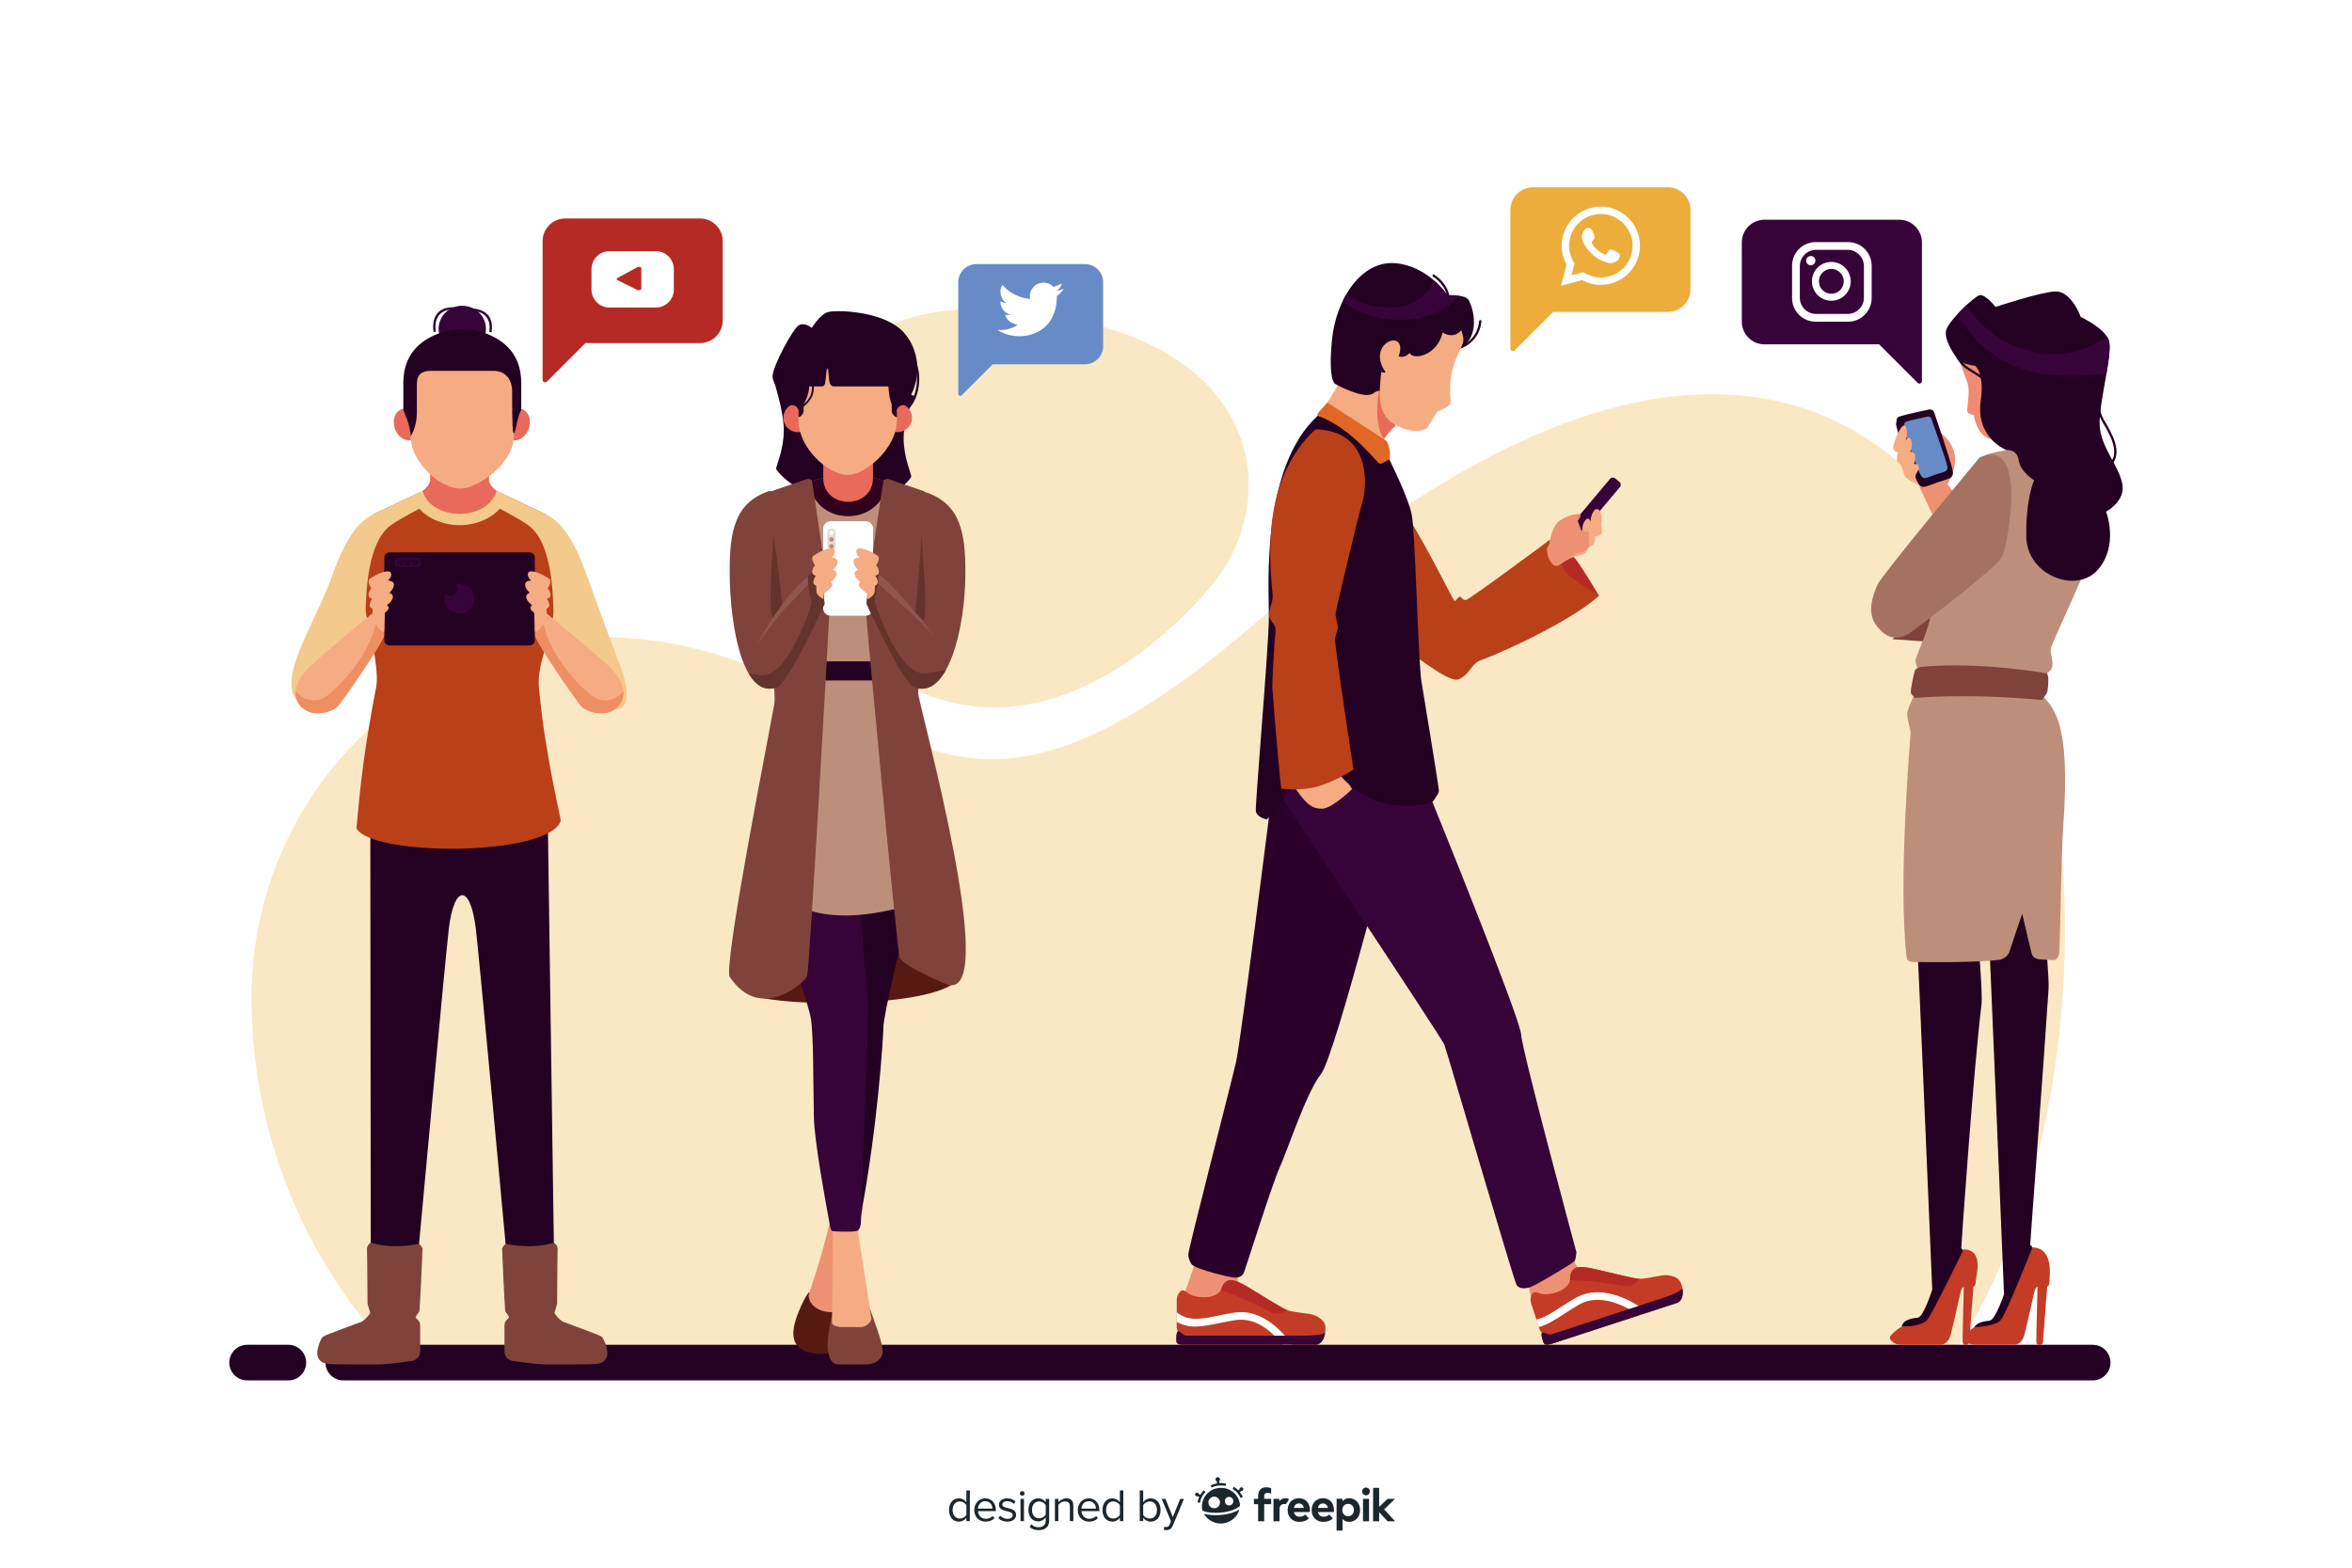 <?xml version="1.0" encoding="utf-8"?>
<!-- Generator: Adobe Illustrator 27.5.0, SVG Export Plug-In . SVG Version: 6.00 Build 0)  -->
<svg version="1.1" xmlns="http://www.w3.org/2000/svg" xmlns:xlink="http://www.w3.org/1999/xlink" x="0px" y="0px"
	 viewBox="0 0 750 500" style="enable-background:new 0 0 750 500;" xml:space="preserve">
<g id="BACKGROUND">
	<rect style="fill-rule:evenodd;clip-rule:evenodd;fill:#FFFFFF;" width="750" height="500"/>
</g>
<g id="OBJECTS">
	<g>
		<g>
			<g>
				<path style="fill-rule:evenodd;clip-rule:evenodd;fill:#FAE8C5;" d="M387.474,185.267c0,0-40.877,54.196-90.209,36.974
					c-49.333-17.222-42.034-80.857-37.364-94.286c4.671-13.428,22.769-39.116,84.069-25.688
					C405.27,115.695,406.198,161.901,387.474,185.267z"/>
				<path style="fill-rule:evenodd;clip-rule:evenodd;fill:#FAE8C5;" d="M124.691,430.754c0,0-44.479-41.558-44.479-112.567
					c0-71.01,63.275-127.466,136.202-112.503c72.926,14.962,85.612,78.798,186.174-8.913
					C647.414-16.771,705.831,307.351,623.319,430.754l-3.901,6.822l-479.705,0.585L124.691,430.754z"/>
			</g>
			<g>
				<path style="fill-rule:evenodd;clip-rule:evenodd;fill:#240022;" d="M109.462,428.909h557.856c3.122,0,5.677,2.555,5.677,5.678
					l0,0c0,3.121-2.555,5.678-5.677,5.678H109.462c-3.12,0-5.676-2.557-5.676-5.678l0,0
					C103.787,431.464,106.342,428.909,109.462,428.909z"/>
				<path style="fill-rule:evenodd;clip-rule:evenodd;fill:#240022;" d="M91.954,428.909H78.793c-3.123,0-5.677,2.555-5.677,5.678
					l0,0c0,3.121,2.554,5.678,5.677,5.678h13.161c3.123,0,5.677-2.557,5.677-5.678l0,0C97.63,431.464,95.076,428.909,91.954,428.909
					z"/>
			</g>
		</g>
		<g>
			<g>
				<path style="fill-rule:evenodd;clip-rule:evenodd;fill:#B52A25;" d="M223.25,69.681h-43.022c-3.962,0-7.205,3.243-7.205,7.205
					v23.129v2.197v18.915c0,0.333,0.19,0.616,0.497,0.744c0.307,0.126,0.641,0.061,0.877-0.175l12.277-12.278h36.576
					c3.962,0,7.206-3.241,7.206-7.206V76.886C230.456,72.922,227.213,69.681,223.25,69.681z"/>
				<path style="fill-rule:evenodd;clip-rule:evenodd;fill:#FFFFFF;" d="M188.605,85.854v6.486c0,3.17,2.572,5.743,5.744,5.743
					h14.782c3.171,0,5.743-2.572,5.743-5.743v-6.486c0-3.172-2.572-5.745-5.743-5.745h-14.782
					C191.177,80.109,188.605,82.682,188.605,85.854L188.605,85.854z M197.02,88.589l6.317-3.43c0.258-0.146,1.167,0.04,1.167,0.337
					v6.688c0,0.294-0.902,0.481-1.161,0.341l-6.61-3.257l0,0C196.467,89.122,196.756,88.74,197.02,88.589z"/>
			</g>
			<g>
				<path style="fill-rule:evenodd;clip-rule:evenodd;fill:#E9695B;" d="M156.204,132.446l-0.27,6.165c0,0,0,12.629,0,14.546
					c0,0.929,0.888,2.266,2.456,3.428c0,15.617-23.683,16.812-23.683,0c1.568-1.163,2.456-2.499,2.456-3.428
					c0-1.916,0-14.546,0-14.546l-0.27-6.165c0,0,4.544,0.793,9.232,1.911l0.424-0.1l0.423,0.1
					C151.66,133.239,156.204,132.446,156.204,132.446z"/>
				<path style="fill-rule:evenodd;clip-rule:evenodd;fill:#240022;" d="M173.431,402.309l3.19-4.98l-2.16-150.753
					c-22.071,0-34.326-1.514-56.398-1.514l0.159,152.267l3.191,4.98l12.13-4.691c0,0,8.456-92.172,9.573-101.416
					c1.72-14.245,6.891-14.245,8.612,0c1.116,9.244,9.573,101.416,9.573,101.416L173.431,402.309z"/>
				<path style="fill-rule:evenodd;clip-rule:evenodd;fill:#F4C98C;" d="M121.383,195.628c0,0-4.885,9.813-10.692,20.244
					c-6.798,12.215-23.718,13.641-15.588-7.379c3.398-8.787,7.797-16.413,10.759-24.72c2.746-7.702,6.752-16.854,13.243-19.779
					C119.104,163.994,129.301,166.673,121.383,195.628z"/>
				<path style="fill-rule:evenodd;clip-rule:evenodd;fill:#F4C98C;" d="M171.708,195.628c0,0,4.885,9.813,10.692,20.244
					c6.8,12.215,23.406,17.232,15.277-3.788c-3.399-8.789-7.486-20.004-10.447-28.311c-2.747-7.702-6.753-16.854-13.243-19.779
					C173.988,163.994,163.792,166.673,171.708,195.628z"/>
				<path style="fill-rule:evenodd;clip-rule:evenodd;fill:#B94019;" d="M178.794,261.891c0.221-0.825-4.778-19.54-6.947-42.566
					c-0.746-7.911,4.279-16.312,4.862-25.927c0-16.399-2.726-29.395-2.726-29.395l0.003-0.008l-15.598-7.409l-0.006,0.006
					c-1.134,4.154-6.002,7.275-11.835,7.275c-5.834,0-10.701-3.121-11.835-7.275l-0.007-0.006l-15.597,7.409l0.004,0.008
					c0,0-2.727,12.996-2.727,29.395c0.168,2.768,1.759,8.047,1.76,8.071c0.474,3.465,2.69,13.032,1.821,17.539
					c-4.016,20.823-5.111,31.902-6.303,45.173C118.589,273.179,174.53,273.278,178.794,261.891z"/>
				<path style="fill-rule:evenodd;clip-rule:evenodd;fill:#F5AC83;" d="M171.715,193.482c0,0-1.403,7.628-1.592,7.954
					c0.312,3.044,13.412,21.642,14.977,23.523c1.834,2.203,6.185,3.052,8.92,2.235c5.132-1.532,7.72-7.952-0.557-15.377
					C187.879,206.809,171.715,193.482,171.715,193.482z"/>
				<path style="fill-rule:evenodd;clip-rule:evenodd;fill:#EE8F63;" d="M170.106,199.812c-0.354,1.837,0.105,1.469,0.016,1.624
					c0.312,3.044,13.412,21.642,14.977,23.523c1.834,2.203,6.185,3.052,8.92,2.235c2.947-0.88,5.054-3.371,4.748-6.741
					c-2.353,2.855-6.313,4.15-9.917,1.496c-6.42-4.731-16.22-17.285-15.654-26.08C173.299,194.265,170.426,200.499,170.106,199.812z
					"/>
				<path style="fill-rule:evenodd;clip-rule:evenodd;fill:#E9695B;" d="M166.016,130.41c0.099,0.017,0.196,0.037,0.292,0.063h0.003
					l0,0c1.766,0.472,2.901,2.438,2.631,4.829c-0.313,2.778-2.406,5.072-4.674,5.125c-2.268,0.053-3.853-2.156-3.54-4.934
					c0.183-1.613,0.965-3.064,2.034-4.007c-0.294,1.485-0.337,3.322,1.182,3.507l0.327-2.9
					C164.403,130.918,165.363,130.377,166.016,130.41z"/>
				<path style="fill-rule:evenodd;clip-rule:evenodd;fill:#80433B;" d="M118.222,396.333c0,0-1.277,0.78-1.197,2.078
					c0.08,1.301,0.16,17.07,0.16,17.33s0.837,2.729,0.837,3.032c0,0.305-1.753,2.386-2.791,2.816
					c-1.038,0.435-11.328,4.074-12.206,4.723c-0.878,0.65-1.876,3.856-1.876,5.2c0,1.343,0.719,2.599,1.916,3.119
					c1.196,0.52,2.992,0.52,8.098,0.52c5.106,0,7.738,0,10.091,0c2.354,0,9.653-0.995,10.411-1.17
					c0.758-0.173,2.313-1.041,2.313-2.902c0-1.863,0-6.716,0-8.319c0-1.603-1.115-2.036-1.394-2.469
					c-0.278-0.433,0.998-1.518,1.157-2.211c0.16-0.693,0.998-18.976,0.998-19.713c0-0.736-1.196-1.689-1.196-1.689
					S125.723,398.672,118.222,396.333z"/>
				<path style="fill-rule:evenodd;clip-rule:evenodd;fill:#80433B;" d="M176.621,396.333c0,0,1.277,0.78,1.197,2.078
					c-0.081,1.301-0.159,17.07-0.159,17.33s-0.838,2.729-0.838,3.032c0,0.305,1.754,2.386,2.791,2.816
					c1.038,0.435,11.329,4.074,12.207,4.723c0.877,0.65,1.874,3.856,1.874,5.2c0,1.343-0.717,2.599-1.914,3.119
					c-1.197,0.52-2.992,0.52-8.097,0.52c-5.105,0-7.739,0-10.092,0c-2.353,0-9.652-0.995-10.411-1.17
					c-0.758-0.173-2.313-1.041-2.313-2.902c0-1.863,0-6.716,0-8.319c0-1.603,1.115-2.036,1.393-2.469
					c0.28-0.433-0.997-1.518-1.156-2.211c-0.16-0.693-0.998-18.976-0.998-19.713c0-0.736,1.197-1.689,1.197-1.689
					S169.12,398.672,176.621,396.333z"/>
				<path style="fill-rule:evenodd;clip-rule:evenodd;fill:#F4C98C;" d="M161.789,158.201l-3.4-1.615l-0.006,0.006
					c-1.134,4.154-6.002,7.275-11.835,7.275c-5.834,0-10.701-3.121-11.835-7.275l-0.007-0.006l-3.398,1.615
					c2.093,6.113,8.945,9.303,15.241,9.303C152.843,167.504,159.696,164.314,161.789,158.201z"/>
				<path style="fill-rule:evenodd;clip-rule:evenodd;fill:#F4C98C;" d="M176.493,196.967l0.216-3.57
					c0-8.041,2.247-15.265,1.579-20.541c-0.694-5.48-4.305-8.854-4.305-8.854l0.004-0.008l-15.599-7.409l-0.006,0.006
					c-0.343,1.252-1.024,2.41-1.968,3.418l1.881,1.672c0,0,6.95,3.564,9.99,5.714C171.327,169.548,176.493,175.291,176.493,196.967z
					"/>
				<path style="fill-rule:evenodd;clip-rule:evenodd;fill:#F4C98C;" d="M116.598,196.967l-0.216-3.57
					c0-8.041-2.247-15.265-1.579-20.541c0.695-5.48,4.306-8.854,4.306-8.854l-0.004-0.008l15.598-7.409l0.007,0.006
					c0.342,1.252,1.023,2.41,1.967,3.418l-1.881,1.672c0,0-6.949,3.564-9.99,5.714C121.765,169.548,116.598,175.291,116.598,196.967
					z"/>
				<path style="fill-rule:evenodd;clip-rule:evenodd;fill:#F5AC83;" d="M121.36,193.482c0,0,1.404,7.628,1.593,7.954
					c-0.312,3.044-13.412,21.642-14.979,23.523c-1.834,2.203-6.185,3.052-8.919,2.235c-5.132-1.532-7.72-7.952,0.557-15.377
					C105.197,206.809,121.36,193.482,121.36,193.482z"/>
				<path style="fill-rule:evenodd;clip-rule:evenodd;fill:#EE8F63;" d="M122.97,199.812c0.354,1.837-0.105,1.469-0.016,1.624
					c-0.312,3.044-13.412,21.642-14.979,23.523c-1.834,2.203-6.185,3.052-8.919,2.235c-2.947-0.88-5.054-3.371-4.748-6.741
					c2.352,2.855,6.313,4.15,9.918,1.496c6.419-4.731,16.22-17.285,15.653-26.08C119.776,194.265,122.65,200.499,122.97,199.812z"/>
				<path style="fill-rule:evenodd;clip-rule:evenodd;fill:#240022;" d="M124.204,205.862h44.684c0.91,0,1.654-0.744,1.654-1.654
					v-26.378c0-0.911-0.744-1.654-1.654-1.654h-44.684c-0.91,0-1.655,0.744-1.655,1.654v26.378
					C122.549,205.118,123.294,205.862,124.204,205.862z"/>
				<g>
					<path style="fill-rule:evenodd;clip-rule:evenodd;fill:#360438;" d="M127.446,177.752h5.311c0.863,0,1.569,0.705,1.569,1.568
						l0,0c0,0.864-0.706,1.569-1.569,1.569h-5.311c-0.863,0-1.569-0.705-1.569-1.569l0,0
						C125.877,178.457,126.583,177.752,127.446,177.752z"/>
					<path style="fill-rule:evenodd;clip-rule:evenodd;fill:#240022;" d="M127.558,180.292c0.551,0,0.999-0.437,0.999-0.972
						c0-0.534-0.448-0.971-0.999-0.971c-0.548,0-0.998,0.437-0.998,0.971C126.561,179.855,127.01,180.292,127.558,180.292z"/>
					<path style="fill-rule:evenodd;clip-rule:evenodd;fill:#240022;" d="M127.402,179.56c0.232,0,0.422-0.185,0.422-0.412
						c0-0.228-0.19-0.413-0.422-0.413c-0.234,0-0.424,0.185-0.424,0.413C126.978,179.376,127.168,179.56,127.402,179.56z"/>
					<path style="fill-rule:evenodd;clip-rule:evenodd;fill:#240022;" d="M127.934,179.942c0.126,0,0.229-0.1,0.229-0.224
						c0-0.122-0.104-0.222-0.229-0.222c-0.126,0-0.229,0.1-0.229,0.222C127.706,179.843,127.808,179.942,127.934,179.942z"/>
					<path style="fill-rule:evenodd;clip-rule:evenodd;fill:#240022;" d="M130.019,180.292c0.55,0,0.998-0.437,0.998-0.972
						c0-0.534-0.448-0.971-0.998-0.971c-0.549,0-0.998,0.437-0.998,0.971C129.021,179.855,129.47,180.292,130.019,180.292z"/>
					<path style="fill-rule:evenodd;clip-rule:evenodd;fill:#240022;" d="M132.48,180.292c0.55,0,0.998-0.437,0.998-0.972
						c0-0.534-0.448-0.971-0.998-0.971s-0.998,0.437-0.998,0.971C131.482,179.855,131.93,180.292,132.48,180.292z"/>
				</g>
				<path style="fill-rule:evenodd;clip-rule:evenodd;fill:#360438;" d="M146.546,186.343c2.655,0,4.807,2.093,4.807,4.676
					c0,2.581-2.152,4.674-4.807,4.674c-2.655,0-4.807-2.093-4.807-4.674c0-0.63,0.129-1.231,0.361-1.778
					c0.394,0.46,0.988,0.754,1.654,0.754c1.188,0,2.151-0.937,2.151-2.093c0-0.542-0.212-1.038-0.562-1.41
					C145.727,186.394,146.13,186.343,146.546,186.343z"/>
				<path style="fill-rule:evenodd;clip-rule:evenodd;fill:#360438;" d="M138.275,105.907c-0.005-0.024-1.908-8.709,7.586-7.868
					l-0.067,0.719c-8.493-0.754-6.796,6.984-6.792,7.007L138.275,105.907z"/>
				<path style="fill-rule:evenodd;clip-rule:evenodd;fill:#360438;" d="M149.013,98.439c0.024-0.002,9.021-1.156,7.734,7.541
					l-0.735-0.104c1.147-7.753-6.889-6.72-6.912-6.718L149.013,98.439z"/>
				<ellipse style="fill-rule:evenodd;clip-rule:evenodd;fill:#360438;" cx="147.41" cy="104.864" rx="7.549" ry="7.342"/>
				<path style="fill-rule:evenodd;clip-rule:evenodd;fill:#E9695B;" d="M128.523,130.41c-0.099,0.017-0.196,0.037-0.292,0.063
					h-0.003l0,0c-1.766,0.472-2.901,2.438-2.632,4.829c0.313,2.778,2.406,5.072,4.674,5.125c2.268,0.053,3.853-2.156,3.54-4.934
					c-0.183-1.613-0.965-3.064-2.034-4.007c0.294,1.485,0.337,3.322-1.181,3.507l-0.328-2.9
					C130.136,130.918,129.176,130.377,128.523,130.41z"/>
				<path style="fill-rule:evenodd;clip-rule:evenodd;fill:#F5AC83;" d="M147.41,105.675L147.41,105.675
					c-9.095,0-16.536,7.748-16.536,17.22v15.664c0,9.472,10.21,17.846,16.683,17.222c4.993-0.482,16.388-7.751,16.388-17.222
					v-15.664C163.944,113.423,156.503,105.675,147.41,105.675z"/>
				<path style="fill-rule:evenodd;clip-rule:evenodd;fill:#240022;" d="M130.95,139.178c0,0,1.978-2.999,1.978-7.405
					c0-4.406,0-5.895,0-8.193c0-2.298-0.232-5.306,4.56-5.306c4.792,0,9.923,0,9.923,0s5.131,0,9.923,0
					c4.793,0,5.966,4.022,5.966,6.32c0,11.171,0.131,14.827,0.795,13.264c0.448-1.053,1.182-5.883,2.12-7.058c0,0,0-4.674,0-8.76
					c0-4.086-1.182-9.577-6.697-13.343c-3.567-2.438-7.837-3.656-12.107-3.656c-4.27,0-8.539,1.217-12.107,3.656
					c-5.515,3.766-6.696,9.256-6.696,13.343c0,4.086,0,8.76,0,8.76S130.95,135.683,130.95,139.178z"/>
				<path style="fill-rule:evenodd;clip-rule:evenodd;fill:#F5AC83;" d="M122.746,192.846c0,4.334-0.231,7.401-0.229,8.204
					c0.003,2.046-4.122-3.424-4.023-4.03c0.585-3.588,0.742-4.292,0.742-4.292L122.746,192.846z"/>
				<path style="fill-rule:evenodd;clip-rule:evenodd;fill:#F5AC83;" d="M118.334,184.336c2.235-1.544,5.894-2.894,6.338-1.581
					c0.443,1.313-1,2.4-1,2.4s2.032-0.026,1.95,1.365c-0.082,1.392-1.475,2.559-1.475,2.559s1.484,0.425,1.092,1.687
					c-0.393,1.262-1.867,2.237-1.867,2.237s1.241,0.764,0.019,1.884c-1.222,1.12-1.96,1.626-1.96,1.626l0.029,1.697
					c0,0-2.548-0.72-2.598-2.382c-0.051-1.66-0.051-1.66-0.051-1.66s-1.077-0.382-0.902-1.433c0.175-1.053,0.797-1.798,0.797-1.798
					s-1.294-0.171-1.166-1.392c0.128-1.223,0.894-1.886,0.894-1.886S116.485,185.045,118.334,184.336z"/>
				<path style="fill-rule:evenodd;clip-rule:evenodd;fill:#F5AC83;" d="M170.33,192.846c0,4.334,0.231,7.401,0.23,8.204
					c-0.004,2.046,4.122-3.424,4.023-4.03c-0.585-3.588-0.742-4.292-0.742-4.292L170.33,192.846z"/>
				<path style="fill-rule:evenodd;clip-rule:evenodd;fill:#F5AC83;" d="M174.741,184.336c-2.234-1.544-5.893-2.894-6.337-1.581
					c-0.444,1.313,1,2.4,1,2.4s-2.032-0.026-1.95,1.365c0.082,1.392,1.475,2.559,1.475,2.559s-1.484,0.425-1.092,1.687
					c0.392,1.262,1.866,2.237,1.866,2.237s-1.24,0.764-0.019,1.884c1.222,1.12,1.961,1.626,1.961,1.626l-0.03,1.697
					c0,0,2.548-0.72,2.599-2.382c0.05-1.66,0.05-1.66,0.05-1.66s1.077-0.382,0.903-1.433c-0.175-1.053-0.797-1.798-0.797-1.798
					s1.294-0.171,1.166-1.392c-0.128-1.223-0.895-1.886-0.895-1.886S176.591,185.045,174.741,184.336z"/>
			</g>
		</g>
		<g>
			<g>
				<path style="fill-rule:evenodd;clip-rule:evenodd;fill:#678BC7;" d="M345.975,84.229H311.37c-3.188,0-5.795,2.607-5.795,5.795
					v18.604v1.768v15.214c0,0.267,0.152,0.494,0.399,0.598c0.247,0.102,0.516,0.049,0.705-0.14l9.875-9.876h29.421
					c3.186,0,5.795-2.609,5.795-5.796V90.024C351.77,86.835,349.162,84.229,345.975,84.229z"/>
				<path style="fill-rule:evenodd;clip-rule:evenodd;fill:#FFFFFF;" d="M338.978,92.186c-0.66,0.299-1.408,0.479-2.121,0.6
					c0.338-0.057,0.825-0.671,1.024-0.916c0.304-0.378,0.55-0.809,0.693-1.272c0.017-0.037,0.028-0.083-0.007-0.11
					c-0.045-0.018-0.077-0.008-0.113,0.008c-0.794,0.427-1.618,0.736-2.492,0.955c-0.073,0.019-0.127,0-0.173-0.046
					c-0.072-0.081-0.14-0.159-0.217-0.222c-0.368-0.313-0.763-0.559-1.207-0.74c-0.584-0.238-1.224-0.339-1.853-0.299
					c-0.611,0.041-1.213,0.211-1.757,0.496c-0.544,0.285-1.03,0.681-1.416,1.158c-0.4,0.494-0.695,1.077-0.847,1.695
					c-0.145,0.595-0.134,1.187-0.044,1.791c0.013,0.099,0.005,0.111-0.086,0.099c-3.422-0.51-6.26-1.735-8.564-4.359
					c-0.1-0.114-0.153-0.114-0.235,0.008c-1.008,1.51-0.519,3.938,0.741,5.131c0.168,0.158,0.34,0.317,0.526,0.463
					c-0.068,0.015-0.906-0.077-1.653-0.463c-0.1-0.063-0.15-0.027-0.159,0.085c-0.009,0.165,0.004,0.315,0.026,0.492
					c0.194,1.53,1.255,2.947,2.707,3.5c0.173,0.073,0.363,0.136,0.548,0.168c-0.331,0.073-0.671,0.124-1.621,0.049
					c-0.118-0.022-0.164,0.037-0.118,0.15c0.713,1.945,2.252,2.522,3.405,2.851c0.154,0.028,0.309,0.028,0.464,0.065
					c-0.01,0.012-0.019,0.012-0.027,0.026c-0.383,0.583-1.709,1.016-2.326,1.234c-1.123,0.392-2.345,0.569-3.532,0.451
					c-0.19-0.029-0.23-0.027-0.282,0c-0.052,0.032-0.006,0.077,0.055,0.126c0.24,0.16,0.485,0.301,0.735,0.437
					c0.753,0.398,1.539,0.717,2.36,0.945c4.243,1.17,9.022,0.31,12.208-2.855c2.501-2.485,3.378-5.913,3.378-9.346
					c0-0.134,0.159-0.207,0.254-0.278c0.65-0.49,1.213-1.075,1.699-1.729c0.11-0.146,0.148-0.276,0.148-0.33c0-0.01,0-0.018,0-0.018
					C339.102,92.131,339.064,92.147,338.978,92.186z"/>
			</g>
			<g>
				<path style="fill-rule:evenodd;clip-rule:evenodd;fill:#240022;" d="M290.369,113.312c-0.111-0.168-0.064-0.398,0.104-0.51
					c0.169-0.11,0.397-0.063,0.509,0.105c0.01,0.017,3.707,5.56,1.389,12.951c-0.26,0.827-0.583,1.587-0.956,2.278
					c-1.365,2.522-3.417,4.18-5.56,5.072c-2.154,0.894-4.41,1.016-6.17,0.465c-0.371-0.118-0.718-0.262-1.037-0.433
					c-0.179-0.098-0.246-0.321-0.149-0.5c0.096-0.179,0.319-0.246,0.499-0.148c0.281,0.152,0.586,0.278,0.907,0.38
					c1.603,0.502,3.674,0.386,5.667-0.443c2.001-0.831,3.918-2.381,5.195-4.743c0.354-0.657,0.659-1.372,0.903-2.15
					C293.886,118.581,290.379,113.326,290.369,113.312z"/>
				<path style="fill-rule:evenodd;clip-rule:evenodd;fill:#571A12;" d="M244.686,302.007c0,2.341-9.628,13.489-4.322,15.519
					c9.548,3.65,56.251,3.894,64.848-4.751c3.82-3.841-6.684-17.791-13.55-17.791C284.796,294.983,244.686,302.007,244.686,302.007z
					"/>
				<path style="fill-rule:evenodd;clip-rule:evenodd;fill:#240022;" d="M255.042,120.705l-8.547-0.053
					c0,0,3.442,10.246,3.442,16.551c0,6.306-2.518,11.532-2.439,12.313c0.073,0.73,7.242,9.285,20.133,10.413v2.609
					c14.662,0,22.874-9.752,22.952-10.533s-2.439-6.009-2.439-12.314c0-6.306,3.442-13.43,3.442-13.43l-8.547-3.068l-12.589-1.443
					v-2.811L255.042,120.705z"/>
				<path style="fill-rule:evenodd;clip-rule:evenodd;fill:#571A12;" d="M259.591,412.598l-1.466-0.438
					c-0.634-0.19-3.493,5.613-4.545,9.321c-1.632,5.743-0.362,10.393,9.137,10.393c1.23,0,6.577-3.433,6.577-3.433l-0.097-16.533
					L259.591,412.598z"/>
				<path style="fill-rule:evenodd;clip-rule:evenodd;fill:#EE9073;" d="M275.151,385.097l-5.48,30.106
					c-1.113,0.751-0.593,2.489-1.94,2.918c-3.781,1.205-9.62-0.389-9.894-5.018c-0.019-0.307,5.819-16.565,7.66-28.007H275.151z"/>
				<path style="fill-rule:evenodd;clip-rule:evenodd;fill:#80433B;" d="M265.32,419.415c-0.747,2.345-1.834,9.974-1.267,11.577
					c0.167,0.472,0.377,4.159,3.415,4.159c3.038,0,5.678,0,8.717,0c3.038,0,5.189-1.698,5.26-4.013
					c0.093-2.987-2.792-9.929-3.903-13.453L265.32,419.415z"/>
				<path style="fill-rule:evenodd;clip-rule:evenodd;fill:#F5AC83;" d="M265.195,389.718c0.46,2.524,0.284,5.275,0.339,6.341
					c0.056,1.063-0.269,24.954-0.227,25.895c0.043,0.94,2.274,1.301,2.998,1.301c0.723,0,4.847,0,6.293,0
					c1.446,0,3.304-1.591,3.266-2.677c-0.038-1.085-4.138-26.635-4.235-27.402c-0.098-0.767,0.001-1.235,0.055-3.004
					c0,0-0.056,2.147-1.296,2.575c-1.241,0.431-6.073-1.697-6.499-1.813C265.465,390.815,265.195,389.718,265.195,389.718z"/>
				<path style="fill-rule:evenodd;clip-rule:evenodd;fill:#240022;" d="M285.964,223.844c0,0,9.805,9.526,9.982,18.549
					c0.185,9.402-0.38,22.327-3.458,35.907c-6.036,26.619-10.645,44.556-10.797,49.474c-0.152,4.92-1.928,31.835-7.087,59.317
					l-0.233,1.284h-9.654c0.54-3.359,0.738-6.302,0.34-8.306c-1.75-8.823-3.427-122.456-3.427-122.456l6.621-26.623L285.964,223.844
					z"/>
				<path style="fill-rule:evenodd;clip-rule:evenodd;fill:#360438;" d="M253.734,227.278c0,0-15.173,21.945-10.35,43.646
					c4.823,21.698,14.122,48.317,15.117,53.525c0.996,5.206,0.772,21.698,1.033,31.971c0.2,7.958,3.637,26.332,5.217,35.016
					c0,0,0.269,1.097,0.695,1.213c0.426,0.118,6.525,0.372,7.766-0.057c1.241-0.431,1.297-2.577,1.297-2.577
					c0.404-13.371,2.626-66.829,2.242-70.92c-0.434-4.629-4.881-56.997-4.946-64.23c-0.065-7.232,2.044-28.539,2.044-28.539
					L253.734,227.278z"/>
				<path style="fill-rule:evenodd;clip-rule:evenodd;fill:#BD8F7A;" d="M257.518,226.762c0,0-7.464,54.359-7.838,57.141
					c-0.373,2.782,10.613,13.008,38.861,5.194c28.248-7.814-0.936-63.952-0.936-63.952L257.518,226.762z"/>
				<path style="fill-rule:evenodd;clip-rule:evenodd;fill:#BD8F7A;" d="M278.382,152.349l16.374,4.536
					c0,0-3.511,20.959-0.13,31.778c0,0-8.844,18.244-8.844,20.272c0,2.028,2.927,18.864,2.862,19.608
					c-0.065,0.744-1.431,2.975-1.431,2.975s-2.786,2.012-16.687,2.262c-13.9-0.25-21.834-3.199-21.834-3.199
					s-1.366-2.231-1.431-2.975c-0.065-0.744,2.862-17.578,2.862-19.608c0-2.028-3.695-19.336-3.695-19.336
					c3.381-10.819-0.13-31.778-0.13-31.778l16.374-4.536h7.854H278.382z"/>
				<rect x="255.217" y="210.936" style="fill-rule:evenodd;clip-rule:evenodd;fill:#240022;" width="31.058" height="6.086"/>
				<path style="fill-rule:evenodd;clip-rule:evenodd;fill:#31001C;" d="M278.382,152.349l4.536,1.209
					c-0.329,3.77-2.212,7.09-5.516,9.145c-2.077,1.29-4.512,1.938-6.952,1.938c-6.641,0-11.868-4.542-12.463-11.042l4.686-1.249
					h7.854H278.382z"/>
				<path style="fill-rule:evenodd;clip-rule:evenodd;fill:#80433B;" d="M258.895,153.236c0,0,5.777,37.155,5.622,41.213
					c-0.155,4.058-6.361,114.493-7.142,116.833c-0.664,1.991-14.882,14.975-24.658,0.311c-2.186-3.277,12.309-76.389,14.164-86.868
					c0.981-5.545-3.42-23.958-3.962-40.361c-0.48-14.591,2.938-27.655,2.938-27.655l11.596-3.951
					C257.454,152.759,258.43,152.7,258.895,153.236z"/>
				<path style="fill-rule:evenodd;clip-rule:evenodd;fill:#E9695B;" d="M262.518,144.23c0,2.888,0,6.083,0,8.119
					c0,10.27,15.863,10.27,15.863,0c0-2.036,0-5.231,0-8.119c-1.402-1.463-4.683-3.457-7.932-4.359
					C267.201,140.773,263.92,142.767,262.518,144.23z"/>
				<path style="fill-rule:evenodd;clip-rule:evenodd;fill:#E9695B;" d="M253.772,128.711c-0.114,0.016-0.226,0.035-0.337,0.059
					h-0.003l0,0c-2.044,0.427-3.596,2.221-3.638,4.397c-0.047,2.53,1.965,4.621,4.494,4.668c2.53,0.049,4.621-1.965,4.669-4.493
					c0.028-1.471-0.64-2.792-1.701-3.652c0.116,1.354-0.098,3.028-1.825,3.194l0.05-2.642
					C255.502,129.174,254.505,128.683,253.772,128.711z"/>
				<path style="fill-rule:evenodd;clip-rule:evenodd;fill:#E9695B;" d="M286.84,128.711c0.114,0.016,0.226,0.035,0.336,0.059h0.003
					l0,0c2.044,0.427,3.596,2.221,3.638,4.397c0.047,2.53-1.965,4.621-4.494,4.668c-2.531,0.049-4.62-1.965-4.669-4.493
					c-0.028-1.471,0.64-2.792,1.701-3.652c-0.117,1.354,0.099,3.028,1.825,3.194l-0.05-2.642
					C285.11,129.174,286.107,128.683,286.84,128.711z"/>
				<path style="fill-rule:evenodd;clip-rule:evenodd;fill:#F5AC83;" d="M270.307,105.826L270.307,105.826
					c-8.628,0-15.688,7.06-15.688,15.686v12.629c0,8.628,9.402,17.326,15.688,17.326c5.817,0,15.686-8.697,15.686-17.326v-12.629
					C285.993,112.883,278.934,105.826,270.307,105.826z"/>
				<path style="fill-rule:evenodd;clip-rule:evenodd;fill:#240022;" d="M284.343,128.931c0,0,0,1.048,0,2.022
					c0,0.975,0.904,2.061,1.65,2.061v-2.209c0,0,0.317-1.63,2.329-1.63c6.175-7.1,5.361-18.366-1.23-24.21
					c-6.591-5.842-20.747-6.216-23.219-5.391c-2.472,0.823-5.018,5.017-5.018,5.017s-2.097-1.873-4.045-0.9
					c-1.948,0.975-8.464,13.257-8.464,16.328c0,3.071,5.945,9.157,5.945,9.157c2.012,0,2.329,1.63,2.329,1.63v2.209
					c0.746,0,1.65-1.085,1.65-2.061c0-0.974,0-2.022,0-2.022s1.754-2.778,1.754-5.7h4.19c0.404,0,0.797-0.437,0.887-0.864
					c0.089-0.427,0.359-3.257,0.45-3.932c0.089-0.674,0.314-1.012,0.449-0.831c0.134,0.179,0.225,2.516,0.449,4.021
					c0.221,1.483,1.225,1.604,1.258,1.605l0,0h17.593C283.299,123.23,283.44,126.79,284.343,128.931z"/>
				<path style="fill-rule:evenodd;clip-rule:evenodd;fill:#80433B;" d="M281.718,153.236c0,0-5.778,37.155-5.622,41.213
					c0.156,4.058,9.988,108.622,10.768,110.962c0.78,2.341,14.202,8.428,15.763,8.74c15.824,3.164-8.352-84.501-9.832-92.861
					c-0.51-2.879,7.911-33.085,7.72-39.159c-0.506-16.025-5.761-25.423-5.761-25.423l-11.597-3.951
					C283.158,152.759,282.183,152.7,281.718,153.236z"/>
				<path style="fill-rule:evenodd;clip-rule:evenodd;fill:#64332C;" d="M246.041,167.258c1.482,6.477,4.057,31.526,4.057,32.227
					c0,0.703-5.696,1.014-5.696,1.014S243.7,183.488,246.041,167.258L246.041,167.258z M294.188,167.335
					c-0.78,11.861-2.731,32.15-2.731,32.15s2.965,2.42,4.682,2.03C297.854,201.125,298.558,170.536,294.188,167.335z"/>
				<path style="fill-rule:evenodd;clip-rule:evenodd;fill:#FFFFFF;" d="M262.491,168.601v25.417c0,1.299,1.062,2.359,2.358,2.359
					h11.201c1.297,0,2.359-1.061,2.359-2.359v-25.417c0-1.298-1.062-2.359-2.359-2.359h-11.201
					C263.553,166.242,262.491,167.303,262.491,168.601z"/>
				<path style="fill-rule:evenodd;clip-rule:evenodd;fill:#E4DBD8;" d="M263.805,169.892v4.473c0,0.733,0.599,1.333,1.331,1.333
					h0.001c0.732,0,1.332-0.6,1.332-1.333v-4.473c0-0.733-0.6-1.333-1.332-1.333h-0.001
					C264.404,168.559,263.805,169.158,263.805,169.892z"/>
				<path style="fill-rule:evenodd;clip-rule:evenodd;fill:#FFFFFF;" d="M264.408,169.94c0,0.404,0.325,0.73,0.728,0.73
					c0.402,0,0.729-0.325,0.729-0.73c0-0.402-0.326-0.727-0.729-0.727C264.733,169.213,264.408,169.538,264.408,169.94z"/>
				<path style="fill-rule:evenodd;clip-rule:evenodd;fill:#BD8F7A;" d="M264.408,172.09c0,0.402,0.325,0.728,0.728,0.728
					c0.402,0,0.729-0.325,0.729-0.728c0-0.402-0.326-0.73-0.729-0.73C264.733,171.361,264.408,171.688,264.408,172.09z"/>
				<path style="fill-rule:evenodd;clip-rule:evenodd;fill:#BD8F7A;" d="M264.408,174.238c0,0.402,0.325,0.73,0.728,0.73
					c0.402,0,0.729-0.327,0.729-0.73c0-0.402-0.326-0.728-0.729-0.728C264.733,173.511,264.408,173.836,264.408,174.238z"/>
				<path style="fill-rule:evenodd;clip-rule:evenodd;fill:#240022;" d="M257.239,117.602c-0.102-0.122-0.285-0.138-0.406-0.037
					c-0.122,0.102-0.139,0.285-0.037,0.406c0.016,0.021,5.914,7.031-1.915,11.978c-0.134,0.085-0.175,0.264-0.089,0.398
					c0.085,0.136,0.264,0.175,0.399,0.09C263.579,125.139,257.257,117.624,257.239,117.602z"/>
				<path style="fill-rule:evenodd;clip-rule:evenodd;fill:#80433B;" d="M295.345,157.024c10.752,3.727,12.535,12.579,12.501,25.724
					c-0.047,18.003-5.684,40.506-16.368,36.436c-3.75-1.428-15.134-26.57-15.134-26.57l1.25-13.422
					c6.71,7.803,16.2,18.525,16.915,18.704c1.458-3.778-0.31-19.348-0.797-30.15C293.42,161.267,293.388,156.502,295.345,157.024z"
					/>
				<path style="fill-rule:evenodd;clip-rule:evenodd;fill:#64332C;" d="M301.612,213.72c-2.596,4.615-5.984,7.045-10.133,5.464
					c-3.75-1.428-15.134-26.57-15.134-26.57l1.25-13.422c0.804,0.935,1.648,1.912,2.512,2.908c0.294,5.948-1.579,8.63-0.976,10.441
					c0.625,1.872,7.647,23.253,16.075,22.16C298.208,214.314,300.24,213.982,301.612,213.72z"/>
				<path style="fill-rule:evenodd;clip-rule:evenodd;fill:#F5AC83;" d="M279.461,177c-2.235-1.544-5.894-2.894-6.337-1.581
					c-0.444,1.313,0.999,2.402,0.999,2.402s-2.032-0.028-1.95,1.364c0.083,1.393,1.475,2.558,1.475,2.558s-1.483,0.425-1.092,1.686
					c0.392,1.264,1.867,2.238,1.867,2.238s-1.241,0.764-0.019,1.883c1.221,1.12,2.272,1.859,2.272,1.859l-0.029,1.697
					c0,0,2.236-0.953,2.286-2.613c0.051-1.662,0.051-1.662,0.051-1.662s1.077-0.38,0.902-1.433
					c-0.174-1.053-0.797-1.798-0.797-1.798s1.294-0.169,1.165-1.392c-0.128-1.223-0.894-1.886-0.894-1.886
					S281.311,177.709,279.461,177z"/>
				<path style="fill-rule:evenodd;clip-rule:evenodd;fill:#80433B;" d="M245.172,156.634
					c-10.752,3.727-12.535,12.579-12.501,25.724c0.046,18.002,4.435,40.896,15.119,36.826c3.75-1.428,15.134-26.57,15.134-26.57
					l-1.249-13.422c-6.71,7.803-14.64,17.744-15.356,17.923c-1.458-3.778-0.002-18.958,0.484-29.76
					C247.097,160.877,247.129,156.112,245.172,156.634z"/>
				<path style="fill-rule:evenodd;clip-rule:evenodd;fill:#64332C;" d="M238.73,214.791c2.29,3.895,5.28,5.832,9.059,4.393
					c3.75-1.428,15.134-26.57,15.134-26.57l-1.249-13.422c-1.333,1.551-2.715,3.185-4.079,4.812
					c0.004,5.064,1.566,7.486,1.008,9.161c-0.625,1.872-7.647,23.254-16.075,22.16C241.035,215.132,239.782,214.954,238.73,214.791z
					"/>
				<path style="fill-rule:evenodd;clip-rule:evenodd;fill:#F5AC83;" d="M259.807,177c2.235-1.544,5.895-2.894,6.338-1.581
					c0.443,1.313-1,2.402-1,2.402s2.032-0.028,1.95,1.364c-0.083,1.393-1.476,2.558-1.476,2.558s1.484,0.425,1.092,1.686
					c-0.392,1.264-1.865,2.238-1.865,2.238s1.239,0.764,0.018,1.883c-1.222,1.12-2.273,1.859-2.273,1.859l0.029,1.697
					c0,0-2.235-0.953-2.286-2.613c-0.051-1.662-0.051-1.662-0.051-1.662s-1.077-0.38-0.902-1.433
					c0.175-1.053,0.796-1.798,0.796-1.798s-1.294-0.169-1.165-1.392c0.129-1.223,0.896-1.886,0.896-1.886
					S257.958,177.709,259.807,177z"/>
				<path style="fill-rule:evenodd;clip-rule:evenodd;fill:#8E5851;" d="M257.72,186.415c-11.032,11.532-5.935,5.645-16.519,19.234
					c4.418-7.297,9.522-16.292,16.395-21.644C257.598,184.884,257.645,185.683,257.72,186.415z"/>
				<path style="fill-rule:evenodd;clip-rule:evenodd;fill:#8E5851;" d="M297.62,202.605c-5.69-6.151-10.788-10.358-17-15.968
					c-0.489-0.382-0.732-2.415-0.351-2.904C281.35,182.348,296.146,200.148,297.62,202.605z"/>
			</g>
		</g>
		<g>
			<g>
				<path style="fill-rule:evenodd;clip-rule:evenodd;fill:#360438;" d="M562.631,70.086h43.021c3.964,0,7.206,3.243,7.206,7.206
					v23.129v2.197v18.915c0,0.333-0.19,0.616-0.497,0.744c-0.308,0.126-0.641,0.061-0.877-0.175l-12.277-12.278h-36.576
					c-3.963,0-7.206-3.241-7.206-7.206V77.292C555.425,73.327,558.667,70.086,562.631,70.086z"/>
				<path style="fill-rule:evenodd;clip-rule:evenodd;fill:#FFFFFF;" d="M575.947,83.126c0-0.813,0.66-1.471,1.474-1.471
					c0.813,0,1.473,0.658,1.473,1.471c0,0.815-0.66,1.473-1.473,1.473C576.607,84.599,575.947,83.941,575.947,83.126L575.947,83.126
					z M577.782,89.73L577.782,89.73c0,3.412,2.776,6.188,6.187,6.188c3.411,0,6.188-2.776,6.188-6.188
					c0-3.412-2.776-6.188-6.188-6.188C580.559,83.543,577.782,86.318,577.782,89.73L577.782,89.73z M580.006,89.73L580.006,89.73
					c0-2.187,1.777-3.965,3.963-3.965c2.185,0,3.964,1.778,3.964,3.965c0,2.184-1.778,3.962-3.964,3.962
					C581.783,93.693,580.006,91.915,580.006,89.73L580.006,89.73z M571.446,84.76v10.299c0,4.167,3.378,7.545,7.546,7.545h10.299
					c4.167,0,7.546-3.377,7.546-7.545V84.76c0-4.168-3.379-7.547-7.546-7.547h-10.299C574.824,77.212,571.446,80.592,571.446,84.76
					L571.446,84.76L571.446,84.76z M573.924,94.945c0,2.861,2.32,5.182,5.183,5.182h10.07c2.862,0,5.184-2.321,5.184-5.182V84.873
					c0-2.863-2.321-5.184-5.184-5.184h-10.07c-2.862,0-5.183,2.321-5.183,5.184V94.945L573.924,94.945z"/>
			</g>
			<g>
				<path style="fill-rule:evenodd;clip-rule:evenodd;fill:#EE9073;" d="M620.354,155.585c2.185-3.588,4.215-8.271,2.341-12.64
					c-1.871-4.371-5.773-6.088-5.773-6.088S612.239,148.408,620.354,155.585z"/>
				<path style="fill-rule:evenodd;clip-rule:evenodd;fill:#80433B;" d="M604.726,202.775l-1.307,1.093l17.851,1.248
					c0,0-1.404-9.831-2.653-9.675C617.367,195.596,604.726,202.775,604.726,202.775z"/>
				<polygon style="fill-rule:evenodd;clip-rule:evenodd;fill:#EE9073;" points="617.707,149.748 625.555,160.698 621.253,172.956 
					617.516,173.429 619.283,170.79 610.086,150.946 				"/>
				<path style="fill-rule:evenodd;clip-rule:evenodd;fill:#F5AC83;" d="M617.072,143.068c0,0,0.395-2.557,1.137-3.064
					c0.741-0.506,2.965,3.591,0.233,5.97C615.712,148.354,617.072,143.068,617.072,143.068z"/>
				<path style="fill-rule:evenodd;clip-rule:evenodd;fill:#240022;" d="M639.041,412.815c0,0-2.781,8.148-4.549,8.374
					c-1.769,0.225-4.817,0.564-5.231,2.973c0,0,7.564,0,8.956,0c1.393,0,2.635-0.638,3.012-1.957
					c0.096-0.335,1.362-7.398,7.035-22.808c0,0,0.178-1.898-0.878-2.305c-0.066-0.24,4.398-58.805,5.851-81.607
					c0.396-6.225-3.473-40.64-3.435-41.162l-16.498,3.27C634.061,292.086,639.041,412.815,639.041,412.815z"/>
				<path style="fill-rule:evenodd;clip-rule:evenodd;fill:#240022;" d="M616.148,411.314c0,0-2.755,8.693-4.523,8.919
					c-1.768,0.226-4.817,0.565-5.231,2.973c0,0,7.564,0,8.956,0c1.393,0,2.635-0.638,3.012-1.957
					c0.095-0.335,3.777-2.621,9.45-18.03c0,0-1.356-4.626-2.411-5.032c-0.069-0.248,3.993-58.058,6.436-77.592
					c0.564-4.513-1.659-27.124-1.625-27.579l-19.217-0.515C611.752,306.993,616.148,411.314,616.148,411.314z"/>
				<path style="fill-rule:evenodd;clip-rule:evenodd;fill:#C43B26;" d="M652.43,407.232l0.376,3.119l-1.368,17.717
					c0,0-0.094,0.841-0.67,0.841c-0.577,0-0.911,0-0.911,0s-0.47-0.03-0.518-1.224c-0.046-1.19,0.453-19.425,0.453-19.425
					L652.43,407.232z"/>
				<path style="fill-rule:evenodd;clip-rule:evenodd;fill:#C43B26;" d="M630.894,423.205c0,0-0.633,0-0.985,0
					c-0.354,0-2.281,1.333-3.606,2.922c0,0-0.486,0.752,0.234,1.398c0.722,0.648,1.133,1.384,3.87,1.384s12.008,0,12.008,0
					s2.207-0.015,3.09-3.105c0.883-3.091,3.091-13.655,3.415-14.48c0,0,0.177-0.972,1.502-0.972c1.324,0,2.384,0,2.384,0
					s0.735-0.087,0.735-1.706c0-1.618,1.422-10.633-5.432-10.81c0,0-8.431,21.287-10.078,23.17
					C636.383,422.89,630.894,423.205,630.894,423.205z"/>
				<path style="fill-rule:evenodd;clip-rule:evenodd;fill:#BD8F7A;" d="M611.434,219.629c0,0-3.259,6.141-3.259,8.098
					c0,1.955,1.077,4.93,1.077,5.869c0,0.939-4.209,48.748-1.189,72.228c0,0,0.323,0.938,1.941,0.979
					c1.619,0.038,18.663,0.352,27.616-0.667c0,0,2.477-0.547,3.124-2.583c0.647-2.034,4.099-12.129,4.099-12.129
					s2.806,12.131,3.128,13.07c0.324,0.938,1.619,1.408,2.373,1.487c0.756,0.077,4.747,0.233,4.747,0.233s1.186-0.235,1.511-1.957
					c0.324-1.721,0.65-31.292,1.295-40.213c2.519-34.745-2.989-38.52-8.539-44.172c-3.901-3.971-5.486-6.938-5.486-6.938
					l-31.393,1.564L611.434,219.629z"/>
				<path style="fill-rule:evenodd;clip-rule:evenodd;fill:#C43B26;" d="M628.916,407.232l0.376,3.119l-1.367,17.717
					c0,0-0.094,0.841-0.671,0.841c-0.577,0-0.909,0-0.909,0s-0.472-0.03-0.518-1.224c-0.047-1.19,0.453-19.425,0.453-19.425
					L628.916,407.232z"/>
				<path style="fill-rule:evenodd;clip-rule:evenodd;fill:#C43B26;" d="M607.38,423.205c0,0-0.632,0-0.985,0
					c-0.353,0-2.281,1.333-3.605,2.922c0,0-0.485,0.752,0.236,1.398c0.72,0.648,1.132,1.384,3.869,1.384s12.008,0,12.008,0
					s2.206-0.015,3.091-3.105c0.883-3.091,3.091-13.655,3.413-14.48c0,0,0.177-0.972,1.502-0.972c1.324,0,2.384,0,2.384,0
					s0.735-0.087,0.735-1.706c0-1.618,2.827-10.009-3.871-10.186c0,0-9.989,20.663-11.638,22.546
					C612.871,422.89,607.38,423.205,607.38,423.205z"/>
				<path style="fill-rule:evenodd;clip-rule:evenodd;fill:#BD8F7A;" d="M647.938,142.381c0,0-12.545,1.618-14.543,2.697
					c-1.997,1.079-16.698,25.351-18.467,29.019c-1.768,3.667,0.596,17.045,0.78,20.928c0.185,3.883-4.492,13.603-4.842,15.33
					c-0.349,1.726,1.612,4.422,1.612,4.422s5.582,5.408,12.308,4.444c7.975-1.144,20.077,0.232,27.992-4.452
					c0,0,1.572-1.065,1.716-2.575c0.145-1.51-0.6-3.416-0.574-5.143c0.025-1.726,13.82-29.393,14.386-35.649
					C668.871,165.145,667.699,140.548,647.938,142.381z"/>
				<path style="fill-rule:evenodd;clip-rule:evenodd;fill:#A57262;" d="M631.241,145.915c0,0-31.287,37.582-32.589,40.608
					c-1.303,3.023-3.438,8.567-0.558,12.617c2.881,4.05,6.639,5.899,11.465,2.361c4.826-3.538,27.015-20.382,28.806-23.804
					C640.155,174.273,646.976,138.831,631.241,145.915z"/>
				<path style="fill-rule:evenodd;clip-rule:evenodd;fill:#F08A71;" d="M628.754,108.908c0,0-4.276,1.455-3.956,5.777
					c0.129,1.754,2.77,6.702,2.909,9.067c0.204,3.475-0.543,6.688-0.432,7.319c0.185,1.063,2.148,1.321,2.148,1.321
					s1.394,11.695,11.567,6.625C651.161,133.948,628.754,108.908,628.754,108.908z"/>
				<path style="fill-rule:evenodd;clip-rule:evenodd;fill:#240022;" d="M629.824,116.671c0,0-4.526-0.545-5.695-2.185
					c-1.172-1.638-4.371-6.32-3.513-9.285c0.858-2.967,9.052-10.847,10.769-11.081c1.717-0.236,4.975,3.771,4.975,3.771
					s14.377-4.788,19.06-4.942c4.682-0.157,7.726,6.944,8.037,8.114c0,0,7.492,3.434,8.974,7.413
					c1.483,3.981-3.354,20.522-2.886,27.389c0.468,6.866,5.93,12.485,7.179,18.26c1.248,5.773-5.15,9.051-5.15,9.051
					s4.214,10.768-2.652,18.571c-6.867,7.803-22.629,1.717-22.786-10.612c-0.156-12.331,2.498-17.947,2.498-17.947
					s-4.364-2.65-4.924-6.395c-0.562-3.743-3.868-3.221-3.868-3.221s-9.849-3.782-8.254-15.627
					C631.586,127.947,633.065,119.811,629.824,116.671z"/>
				<path style="fill-rule:evenodd;clip-rule:evenodd;fill:#80433B;" d="M610.655,222.606c0,0,15.823-1.634,40.518,0.648
					c0,0,0.897-1.268,1.442-2.087c0.547-0.819,0.586-4.253,0.547-4.917c-0.04-0.663-0.384-1.481-0.384-1.481
					s-21.465-3.863-40.194-2.069c0,0-1.752,0.409-2.023,1.25c-0.273,0.843-1.372,6.165-1.254,6.905
					C609.425,221.596,610.655,222.606,610.655,222.606z"/>
				<path style="fill-rule:evenodd;clip-rule:evenodd;fill:#360438;" d="M624.243,100.129c4.272,8.004,12.898,17.828,29.793,19.368
					c6.882,0.628,12.74,0.364,17.678-0.407c0.801-4.704,1.366-8.868,0.716-10.613c-0.156-0.421-0.38-0.835-0.655-1.24
					c-5.048,3.757-12.511,6.958-22.423,5.141c-11.657-2.136-18.552-9.317-22.314-15.054
					C626.105,98.193,625.139,99.158,624.243,100.129z"/>
				<path style="fill-rule:evenodd;clip-rule:evenodd;fill:#240022;" d="M669.823,127.138c0.067-0.191-0.033-0.4-0.225-0.467
					c-0.19-0.067-0.401,0.032-0.47,0.224c-0.003,0.01-1.231,3.399,1.275,7.632c1.198,2.024,2.646,4.499,3.348,6.907
					c0.682,2.337,0.66,4.625-1.005,6.381c-0.139,0.148-0.133,0.38,0.015,0.52c0.148,0.138,0.38,0.132,0.52-0.014
					c1.885-1.987,1.925-4.521,1.176-7.092c-0.727-2.497-2.2-5.017-3.421-7.078C668.707,130.217,669.82,127.148,669.823,127.138z"/>
				<path style="fill-rule:evenodd;clip-rule:evenodd;fill:#240022;" d="M623.925,112.009c-0.03-0.199-0.218-0.337-0.418-0.307
					c-0.201,0.031-0.339,0.22-0.308,0.419c0.002,0.01,0.52,3.579,4.728,6.126c2.012,1.217,4.457,2.715,6.212,4.507
					c1.704,1.737,2.766,3.766,2.128,6.099c-0.054,0.197,0.061,0.398,0.258,0.451c0.196,0.055,0.398-0.061,0.451-0.258
					c0.723-2.64-0.438-4.894-2.311-6.806c-1.822-1.857-4.31-3.383-6.358-4.623C624.394,115.251,623.928,112.02,623.925,112.009z"/>
				<path style="fill-rule:evenodd;clip-rule:evenodd;fill:#240022;" d="M616.82,131.678c0,0,5.223,15.279,5.803,18.181
					c0.58,2.902-1.06,2.664-4.88,4.018c-3.82,1.355-4.84,2.223-6.098,0.288c-1.258-1.934-7.4-17.651-7.013-19.101
					c0.387-1.451-0.29-1.837,1.644-2.419c1.936-0.579,8.803-2.03,8.803-2.03S616.529,130.325,616.82,131.678z"/>
				<path style="fill-rule:evenodd;clip-rule:evenodd;fill:#678BC7;" d="M615.896,133.645c0,0,4.618,12.839,5.035,14.928
					c0.417,2.089-1.249,1.9-3.999,2.874c-2.75,0.975-3.466,1.652-4.371,0.258c-0.905-1.392-5.717-14.578-5.437-15.623
					c0.278-1.044-0.21-1.323,1.183-1.742c1.393-0.417,6.336-1.461,6.336-1.461S615.688,132.669,615.896,133.645z"/>
				<path style="fill-rule:evenodd;clip-rule:evenodd;fill:#F5AC83;" d="M607.943,136.854c0.499,2.083-0.297,3.621-0.297,3.621
					s1.174-1.9,1.825-0.01c0.651,1.89-0.372,3.595-0.372,3.595s1.727,0.037,1.644,1.664c-0.085,1.628-0.395,2.262-0.395,2.262
					s1.733-0.209,1.549,1.465c-0.064,0.585-1.061,1.604-1.113,2.475c-0.096,1.62,1.631,3.198,1.631,3.198l-3.948-2.208
					c0,0-1.079-0.787-1.283-1.605c-0.204-0.819-1.032-3.093-1.032-3.093s-1.296-0.547-1.298-1.707
					c0.002-1.16,0.368-2.189,0.368-2.189s-1.544-0.339-1.542-1.689C603.682,141.641,606.926,132.601,607.943,136.854z"/>
			</g>
		</g>
		<g>
			<g>
				<polygon style="fill-rule:evenodd;clip-rule:evenodd;fill:#EE9073;" points="391.65,401.486 394.633,407.432 394.849,410.927 
					392.273,422.788 378.931,419.434 377.323,413.709 381.973,400.315 				"/>
				<path style="fill-rule:evenodd;clip-rule:evenodd;fill:#C43B26;" d="M419.395,428.909c0,0-39.492,0-42.038,0
					c-2.544,0-2.247-1.023-2.247-2.046c0-1.023,0.105-2.021,0.488-2.235c0,0-0.361-0.618-0.361-1.261c0-0.642,0-7.443,0-8.823
					c0-1.38,0.932-2.497,1.337-2.854c0,0,0.891-0.569,2.29,0.762c1.399,1.331,8.207,2.473,10.456-0.951c0,0,0.594-2.044,1.484-2.615
					c0.891-0.571,1.781-1.617,7.211,1.664c5.43,3.282,10.943,6.802,12.471,7.324c1.527,0.523,5.175,0.951,7.084,1.189
					c1.909,0.238,4.412,1.713,4.921,3.331C422.998,424.008,422.489,428.907,419.395,428.909z"/>
				<path style="fill-rule:evenodd;clip-rule:evenodd;fill:#B52A25;" d="M389.318,411.5c0,0,0.594-2.044,1.484-2.615
					c0.891-0.571,1.781-1.617,7.211,1.664c5.43,3.282,10.943,6.802,12.471,7.324c0,0-2.529,2.014-4.958,0.784
					C403.097,417.43,394.634,413.045,389.318,411.5z"/>
				<path style="fill-rule:evenodd;clip-rule:evenodd;fill:#FFFFFF;" d="M411.981,428.909c-2.228-3.215-9.047-11.675-18.313-10.271
					c-1.934,0.293-3.772,0.669-5.474,1.017c-5.283,1.079-9.13,1.865-12.96-1.104v3.025c3.994,2.372,8.062,1.543,13.442,0.443
					c1.616-0.331,3.359-0.686,5.351-0.987c6.893-1.045,12.346,4.509,14.963,7.876H411.981z"/>
				<path style="fill-rule:evenodd;clip-rule:evenodd;fill:#360438;" d="M419.395,428.909c0,0-39.492,0-42.038,0
					c-2.544,0-2.247-1.023-2.247-2.046c0-1.023,0.105-2.021,0.488-2.235c1.062,0,1.653,1.38,2.713,1.38c1.06,0,28.018,0,36.332,0
					c6.936,0,7.831-0.778,7.936-1.037C422.316,426.856,421.396,428.907,419.395,428.909L419.395,428.909z M422.59,424.888
					L422.59,424.888L422.59,424.888z"/>
				<path style="fill-rule:evenodd;clip-rule:evenodd;fill:#2A002B;" d="M449.854,251.968l-3.616,4.286
					c0,0-20.339,80.397-25.021,86.33c-4.682,5.93-10.612,24.189-13.108,29.652c-2.498,5.462-11.081,33.007-11.549,33.864
					c-0.469,0.86-1.404,1.404-2.732,1.404c-1.326,0-12.251-2.574-13.811-4.212c0,0-1.093-1.483-1.093-3.199
					c0-1.717,13.654-54.468,15.216-61.335c1.561-6.866,11.235-83.964,11.235-83.964l19.027-21.622L449.854,251.968z"/>
				<path style="fill-rule:evenodd;clip-rule:evenodd;fill:#B52A25;" d="M491.875,174.557l2.175-2.276c0,0,6.746,4.698,7.868,5.482
					c1.122,0.781,7.974,12.242,7.974,12.242s-14.321-0.563-15.71-1.898C492.793,186.772,491.875,174.557,491.875,174.557z"/>
				<g>
					<path style="fill-rule:evenodd;clip-rule:evenodd;fill:#EE9073;" d="M497.163,180.239l5.392-3.688
						c1.717,0.073,3.16-0.829,4.167-2.17l-0.103-2.156l-0.041-0.868c0.051-0.52,0.104-1.042,0.156-1.563
						c-0.734-0.538-2.283-0.016-2.609-0.918c-0.337-0.935-0.673-1.868-1.009-2.802c0.694-0.92,1.39-1.999,0.289-2.063
						c-2.201-0.126-5.535,1.504-6.662,2.629c-2.416,2.418-2.383,7.651-3.433,8C492.966,177.223,495.023,181.702,497.163,180.239z"/>
					<path style="fill-rule:evenodd;clip-rule:evenodd;fill:#360438;" d="M516.393,153.688l-1.345-1.107
						c-0.498-0.413-1.243-0.341-1.654,0.159l-17.601,20.967c-0.411,0.498-0.339,1.244,0.158,1.654l1.345,1.109
						c0.498,0.411,1.238,0.337,1.655-0.158l17.6-20.967C516.967,154.848,516.892,154.1,516.393,153.688z"/>
					<path style="fill-rule:evenodd;clip-rule:evenodd;fill:#F5AC83;" d="M510.579,167.681c0.78-4.759-1.248-6.399-2.419-4.605
						c-1.17,1.794-0.937,3.512-0.937,3.512s-0.468-2.185-1.717-0.624c-1.248,1.561-0.858,3.512-0.858,3.512
						s-1.639-0.547-2.106,1.014c-0.469,1.561-0.391,2.264-0.391,2.264s-1.561-0.78-1.95,0.857c-0.391,1.64-1.562,5.385-1.562,5.385
						l3.589-1.561c0,0,2.888-0.467,3.357-1.17c0.468-0.703,0.935-1.874,0.935-1.874s1.405-0.077,1.796-1.17
						c0.39-1.091,0.39-2.185,0.39-2.185S511.749,171.426,510.579,167.681z"/>
				</g>
				<path style="fill-rule:evenodd;clip-rule:evenodd;fill:#ECAD3B;" d="M531.854,59.735h-43.022c-3.964,0-7.205,3.243-7.205,7.206
					v23.129v2.199v18.915c0,0.332,0.189,0.616,0.496,0.744c0.308,0.126,0.643,0.059,0.878-0.177l12.277-12.276h36.575
					c3.963,0,7.206-3.243,7.206-7.206V66.941C539.06,62.979,535.817,59.735,531.854,59.735z"/>
				<path style="fill-rule:evenodd;clip-rule:evenodd;fill:#240022;" d="M456.941,88.221c-0.175-0.102-0.233-0.327-0.131-0.501
					c0.103-0.175,0.328-0.234,0.503-0.13c0.019,0.01,6.52,3.733,4.812,11.292c-0.044,0.199-0.241,0.323-0.439,0.278
					c-0.197-0.045-0.322-0.242-0.277-0.441C462.997,91.688,456.958,88.231,456.941,88.221z"/>
				<path style="fill-rule:evenodd;clip-rule:evenodd;fill:#240022;" d="M464.133,110.971c-0.198,0.043-0.324,0.238-0.282,0.437
					c0.043,0.197,0.238,0.323,0.436,0.282c0.021-0.006,7.362-1.5,8.112-9.215c0.02-0.201-0.129-0.382-0.331-0.4
					c-0.201-0.021-0.381,0.128-0.4,0.329C470.971,109.579,464.152,110.967,464.133,110.971z"/>
				<path style="fill-rule:evenodd;clip-rule:evenodd;fill:#EE9073;" d="M492.155,397.507l9.904,4.766c0,0,0.865,2.959,3.597,3.896
					c2.729,0.936-4.261,9.449-4.604,10.768c-0.345,1.32-7.647,1.873-7.647,1.873l-5.013-4.576l-0.869-3.566l-1.22-8.947
					L492.155,397.507z"/>
				<path style="fill-rule:evenodd;clip-rule:evenodd;fill:#360438;" d="M450.401,246.599l6.371,9.187
					c0,0,27.964,68.846,28.276,74.151c0.312,5.306,17.634,69.447,17.634,69.447s-0.155,2.343-0.623,2.888
					c-0.469,0.547-12.564,7.883-14.358,8.35c-1.795,0.47-3.199,0.391-4.058-0.701c-0.858-1.093-22.162-74.443-23.1-76.784
					c-0.935-2.342-54.4-82.713-54.4-82.713l35.362-3.046L450.401,246.599z"/>
				<path style="fill-rule:evenodd;clip-rule:evenodd;fill:#F5AC83;" d="M446.74,130.735l-1.868,5.21c0,0-3.346,2.624-4.523,6.236
					c-1.178,3.613-12.612-5.58-12.612-5.58l-4.485-8.208l6.477-10.614l11.627,3.825L446.74,130.735z"/>
				<path style="fill-rule:evenodd;clip-rule:evenodd;fill:#F5AC83;" d="M411.933,249.658c4.526,7.179,6.556,8.271,9.677,8.271
					c3.121,0,9.52-6.243,9.52-6.243l-4.214-7.336L411.933,249.658z"/>
				<path style="fill-rule:evenodd;clip-rule:evenodd;fill:#E9695B;" d="M446.74,130.735l-1.868,5.21c0,0-2.036,1.597-3.491,4.016
					c-3.264-3.351-2.526-16.409-0.203-19.653l0.178,1.297L446.74,130.735z"/>
				<path style="fill-rule:evenodd;clip-rule:evenodd;fill:#B94019;" d="M445.398,205.911c1.76-0.744,16.19,12.449,19.827,10.711
					c3.636-1.737,3.95-4.934,6.799-5.984c10.854-4.003,30.779-13.995,37.867-20.632c0,0-8.843-5.396-10.419-7.336
					c-1.578-1.943-5.423-10.388-5.423-10.388s-25.194,18.732-26.515,19.047c-1.321,0.315-1.491-1.347-2.167-0.957
					c-0.674,0.392-0.904,1.03-1.509,1.321c-0.605,0.291-22.128-46.498-31.569-44.233L445.398,205.911z"/>
				<path style="fill-rule:evenodd;clip-rule:evenodd;fill:#240022;" d="M442.999,146.474c0,0,5.971,11.902,7.141,17.494
					c1.171,5.593,2.081,47.08,3.122,53.323c1.04,6.242,5.592,34.074,5.592,34.985c0,0.91-2.081,3.511-2.081,3.511
					s-16.882,6.217-29.835-8.923c-8.639-10.095-18.779,11.602-23.045,14.463c0,0-3.173-0.598-3.434-2.679
					c-0.26-2.081,4.161-52.672,4.161-62.036c0-9.364-2.582-47.472,15.615-64.052C420.235,132.56,441.774,138.618,442.999,146.474z"
					/>
				<path style="fill-rule:evenodd;clip-rule:evenodd;fill:#B94019;" d="M419.535,136.937c0,0-8.27,6.454-12.203,20.471
					c-3.936,14.018-1.626,30.303-1.508,32.512c0.119,2.207-1.219,3.971-1.094,6.31c0.126,2.337,2.349,2.479,1.989,5.493
					c-0.358,3.016-1.089,16.078-1.012,17.507c0.077,1.429,2.428,30.607,2.908,32.274c0,0,5.498,0.923,11.226-0.585
					c5.728-1.51,11.762-5.47,11.762-5.47l0,0c-0.002-0.02-6.219-40.561-5.899-41.882c0.32-1.319,0.954-2.851,0.912-3.629
					c-0.042-0.78-0.762-3.28-0.742-4.129c0.019-0.848,6.808-29.606,8.564-35.692C436.193,154.029,436.728,137.329,419.535,136.937z"
					/>
				<path style="fill-rule:evenodd;clip-rule:evenodd;fill:#E06726;" d="M442.999,146.474c0,0-2.112,1.37-2.97,1.449
					c-0.858,0.077-8.218-10.904-19.794-15.362c0,0-0.164-0.441-0.125-0.596c0.04-0.156,3.141-3.57,3.141-3.57
					s18.261,11.782,18.808,12.172C442.603,140.956,443.814,144.976,442.999,146.474z"/>
				<path style="fill-rule:evenodd;clip-rule:evenodd;fill:#240022;" d="M465.17,111.021c6.15-2.325,5.487-10.825,3.236-15.176
					c-1.079-2.085-6.832-1.654-6.832-1.654s-6.073-9.384-16.718-10.248c-10.645-0.862-18.842,11.219-20.137,24.597
					c-1.295,13.377,1.147,13.989,1.147,13.989s9.228,5.083,12.031,2.924c2.805-2.156,5.69,0.193,5.69,0.193l7.193-4.247
					L465.17,111.021z"/>
				<path style="fill-rule:evenodd;clip-rule:evenodd;fill:#F5AC83;" d="M449.5,112.592c1.215,2.445,8.879,0.771,10.513-6.541
					c0,0,3.33,2.329,5.978-0.722c0.174,0.563,0.331,1.15,0.467,1.76c0.036,0.173,0.073,0.344,0.106,0.518
					c0.016,0.082,0.029,0.161,0.045,0.24c0.399,2.208-2.232,4.875-3.576,10.499c-1.342,5.623-0.014,9.549-0.643,10.551
					c-0.629,1.002-3.625,2.185-3.973,2.363c-0.347,0.179-2.675,4.261-3.166,5.044c-0.418,0.666-3.32,2.339-9.109-0.177
					c-7.542-3.276-6.311-10.663-5.689-17.535c0,0,0.733,0.512,1.361,0.11c-6.631-9.639,7.534-14.4,4.186-5.046
					C446,113.657,447.819,114.391,449.5,112.592z"/>
				<path style="fill-rule:evenodd;clip-rule:evenodd;fill:#C43B26;" d="M534.661,415.595c0,0-37.545,12.25-39.964,13.04
					c-2.42,0.788-2.455-0.276-2.772-1.248c-0.317-0.973-0.526-1.954-0.23-2.277c0,0-0.533-0.476-0.732-1.085
					c-0.199-0.612-2.31-7.078-2.737-8.389c-0.428-1.313,0.112-2.664,0.385-3.128c0,0,0.67-0.818,2.414,0.013
					c1.744,0.833,8.569-0.193,9.646-4.148c0,0-0.07-2.128,0.601-2.947c0.669-0.818,1.191-2.091,7.37-0.654
					c6.18,1.435,12.514,3.071,14.128,3.096c1.614,0.024,5.215-0.701,7.104-1.067c1.889-0.365,4.725,0.261,5.711,1.64
					C536.567,409.817,537.602,414.634,534.661,415.595z"/>
				<path style="fill-rule:evenodd;clip-rule:evenodd;fill:#FFFFFF;" d="M524.714,418.84l-2.111,0.689
					c-1.376-1.032-11.157-7.992-19.101-3.41c-1.743,1.006-3.238,1.971-4.622,2.867c-2.994,1.937-5.514,3.568-8.169,4.266
					l-0.783-2.402c2.485-0.555,4.825-2.068,7.642-3.889c1.458-0.943,3.031-1.964,4.728-2.941c9.973-5.75,21.929,3.707,21.963,3.733
					C524.602,418.022,524.76,418.438,524.714,418.84z"/>
				<path style="fill-rule:evenodd;clip-rule:evenodd;fill:#B52A25;" d="M500.669,408.373c0,0-0.07-2.128,0.601-2.947
					c0.669-0.818,1.191-2.091,7.37-0.654c6.18,1.435,12.514,3.071,14.128,3.096c0,0-1.78,2.698-4.471,2.283
					C515.607,409.736,506.201,408.194,500.669,408.373z"/>
				<path style="fill-rule:evenodd;clip-rule:evenodd;fill:#360438;" d="M534.661,415.595c0,0-37.545,12.25-39.964,13.04
					c-2.42,0.788-2.455-0.276-2.772-1.248c-0.317-0.973-0.526-1.954-0.23-2.277c1.01-0.329,2,0.799,3.008,0.469
					c1.009-0.329,26.637-8.689,34.54-11.268c6.595-2.152,7.203-3.17,7.225-3.448C536.803,412.737,536.565,414.973,534.661,415.595
					L534.661,415.595z M536.451,410.781L536.451,410.781L536.451,410.781z"/>
				<path style="fill-rule:evenodd;clip-rule:evenodd;fill:#360438;" d="M457.387,89.548c-2.301,4.775-7.021,8.781-15.05,8.484
					c-6.032-0.223-10.229-1.998-13.099-4.064c-0.415,0.717-0.806,1.463-1.171,2.231c7.482,5.662,20.717,8.177,30.917,3.032
					c2.732-1.38,4.774-3.075,6.295-4.91c-1.815-0.27-3.705-0.13-3.705-0.13S460.119,91.944,457.387,89.548z"/>
				<path style="fill-rule:evenodd;clip-rule:evenodd;fill:#FFFFFF;" d="M515.11,80.111c-0.515-0.309-1.183-0.652-1.787-0.404
					c-0.466,0.191-0.761,0.919-1.061,1.288c-0.155,0.191-0.34,0.222-0.576,0.126c-1.744-0.695-3.08-1.859-4.041-3.462
					c-0.163-0.248-0.135-0.445,0.062-0.677c0.292-0.341,0.656-0.729,0.735-1.191c0.078-0.461-0.139-1.002-0.329-1.412
					c-0.243-0.524-0.516-1.272-1.041-1.569c-0.483-0.272-1.12-0.12-1.551,0.229c-0.742,0.605-1.102,1.553-1.09,2.494
					c0.003,0.266,0.035,0.532,0.099,0.79c0.149,0.62,0.435,1.199,0.758,1.75c0.243,0.415,0.508,0.817,0.793,1.205
					c0.933,1.266,2.093,2.367,3.435,3.188c0.672,0.411,1.396,0.772,2.144,1.021c0.839,0.276,1.587,0.565,2.494,0.394
					c0.949-0.181,1.885-0.768,2.261-1.683c0.111-0.27,0.167-0.573,0.106-0.859C516.39,80.748,515.589,80.396,515.11,80.111z"/>
				<path style="fill-rule:evenodd;clip-rule:evenodd;fill:#FFFFFF;" d="M510.467,65.891c-6.884,0-12.484,5.601-12.484,12.483
					c0,2.105,0.54,4.18,1.566,6.031l-1.813,6.761l6.796-1.821c1.827,0.992,3.868,1.514,5.935,1.514
					c6.883,0,12.483-5.6,12.483-12.485C522.95,71.491,517.35,65.891,510.467,65.891L510.467,65.891z M510.467,88.498L510.467,88.498
					c-1.81,0-3.598-0.494-5.169-1.43l-0.428-0.256l-3.797,1.018l1.013-3.775l-0.264-0.431c-0.967-1.591-1.479-3.406-1.479-5.249
					c0-5.583,4.542-10.124,10.124-10.124c5.582,0,10.124,4.541,10.124,10.124C520.591,83.956,516.049,88.498,510.467,88.498z"/>
			</g>
			<path style="fill-rule:evenodd;clip-rule:evenodd;fill:#EE9073;" d="M497.163,180.239l5.392-3.688
				c1.717,0.073,3.16-0.829,4.167-2.17l-0.103-2.156l-0.041-0.868c0.051-0.52,0.104-1.042,0.156-1.563
				c-0.734-0.538-2.283-0.016-2.609-0.918c-0.337-0.935-0.673-1.868-1.009-2.802c0.694-0.92,1.39-1.999,0.289-2.063
				c-2.201-0.126-5.535,1.504-6.662,2.629c-2.416,2.418-2.383,7.651-3.433,8C492.966,177.223,495.023,181.702,497.163,180.239z"/>
		</g>
	</g>
</g>
<g id="DESIGNED_BY_FREEPIK">
	<path style="fill:#1C262D;" d="M384.396,475.844c-0.941,0.966-1.562,2.167-1.791,3.473l-0.748-0.132
		c0.107-0.604,0.289-1.19,0.539-1.743l-0.451-0.234c-0.057,0.026-0.117,0.045-0.184,0.052c-0.33,0.039-0.631-0.197-0.67-0.528
		c-0.037-0.331,0.199-0.631,0.529-0.67c0.31-0.036,0.592,0.169,0.66,0.466l0.465,0.241c0.305-0.522,0.676-1.01,1.107-1.453
		L384.396,475.844z M386.346,474.444c0.936-0.447,1.941-0.674,2.996-0.674c0.496,0,0.992,0.053,1.475,0.158l0.16-0.741
		c-0.535-0.116-1.084-0.175-1.635-0.175c-0.172,0-0.342,0.006-0.51,0.017l-0.074-0.626c0.188-0.149,0.297-0.389,0.266-0.645
		c-0.045-0.393-0.402-0.674-0.795-0.628c-0.393,0.046-0.674,0.402-0.627,0.796c0.029,0.254,0.189,0.461,0.404,0.563l0.072,0.624
		c-0.713,0.116-1.402,0.332-2.059,0.646L386.346,474.444z M395.797,474.362c-0.309,0.038-0.535,0.304-0.529,0.608l-0.416,0.363
		c-0.418-0.43-0.891-0.813-1.408-1.14l-0.404,0.642c1.135,0.715,2.021,1.727,2.564,2.925l0.69-0.313
		c-0.25-0.554-0.566-1.071-0.941-1.545l0.402-0.351c0.061,0.012,0.125,0.016,0.189,0.007c0.332-0.04,0.566-0.341,0.525-0.672
		C396.43,474.557,396.129,474.321,395.797,474.362z M388.795,483.221c-0.387,0.023-0.775,0.035-1.158,0.035
		c-0.879,0-1.732-0.061-2.478-0.18c-0.391-0.062-0.846-0.154-1.27-0.292c1.047,1.861,3.068,3.125,5.389,3.125
		c2.855,0,5.262-1.916,5.949-4.503c-0.682,0.449-1.506,0.825-2.459,1.122C391.588,482.897,390.213,483.136,388.795,483.221z
		 M395.373,479.725c0.025,0.191,0.041,0.387,0.045,0.581c-1.375,1.201-3.791,1.985-6.672,2.159
		c-2.641,0.159-4.674-0.248-5.348-0.731c-0.09-0.412-0.137-0.836-0.137-1.261c0-3.277,2.729-5.943,6.08-5.943
		C392.4,474.529,394.994,476.763,395.373,479.725z M389.031,479.194c0-1.021-0.83-1.85-1.85-1.85c-1.02,0-1.85,0.83-1.85,1.85
		c0,1.02,0.83,1.85,1.85,1.85C388.201,481.044,389.031,480.214,389.031,479.194z M393.279,478.775c0-0.75-0.609-1.36-1.359-1.36
		s-1.361,0.61-1.361,1.36s0.611,1.36,1.361,1.36S393.279,479.525,393.279,478.775z M403.119,477.165
		c0-0.666,0.293-0.938,0.844-1.007c0.576-0.071,1.088,0.122,1.383,0.238v-1.729c-0.434-0.187-0.947-0.308-1.59-0.308
		c-1.674,0-2.568,1.102-2.568,2.782v0.889h-1.34v1.717h1.34v5.455h1.932v-5.455h2.229v-1.717h-2.229V477.165z M409.973,477.839
		c-0.881,0-1.568,0.304-2.02,0.977v-0.784h-1.873v7.172h1.932v-3.908c0-1.065,0.615-1.613,1.51-1.613
		c0.168,0,0.35,0.017,0.525,0.046l1.021-1.552C410.82,477.967,410.387,477.839,409.973,477.839z M417.715,481.606
		c0,0.222-0.016,0.488-0.037,0.651h-5.084c0.207,1.036,0.932,1.487,1.842,1.487c0.623,0,1.295-0.252,1.815-0.688l1.133,1.243
		c-0.814,0.748-1.852,1.089-3.057,1.089c-2.199,0-3.725-1.496-3.725-3.753c0-2.258,1.48-3.797,3.627-3.797
		C416.293,477.839,417.707,479.371,417.715,481.606z M415.775,480.94c-0.178-0.918-0.732-1.436-1.561-1.436
		c-0.91,0-1.443,0.548-1.613,1.436H415.775z M425.369,481.606c0,0.222-0.016,0.488-0.037,0.651h-5.086
		c0.207,1.036,0.934,1.487,1.844,1.487c0.621,0,1.295-0.252,1.813-0.688l1.133,1.243c-0.814,0.748-1.85,1.089-3.057,1.089
		c-2.199,0-3.723-1.496-3.723-3.753c0-2.258,1.48-3.797,3.627-3.797C423.947,477.839,425.361,479.371,425.369,481.606z
		 M423.43,480.94c-0.178-0.918-0.734-1.436-1.563-1.436c-0.91,0-1.443,0.548-1.613,1.436H423.43z M433.715,481.613
		c0,2.154-1.496,3.775-3.473,3.775c-0.961,0-1.643-0.378-2.109-0.933v3.708h-1.924v-10.133h1.887v0.792
		c0.467-0.585,1.154-0.984,2.139-0.984C432.219,477.839,433.715,479.46,433.715,481.613z M431.73,481.613
		c0-1.095-0.711-1.976-1.85-1.976c-1.096,0-1.844,0.844-1.844,1.976c0,1.133,0.748,1.977,1.844,1.977
		C431.02,483.59,431.73,482.709,431.73,481.613z M435.582,474.441c-0.697,0-1.229,0.548-1.229,1.243
		c0,0.696,0.531,1.229,1.229,1.229c0.695,0,1.236-0.533,1.236-1.229C436.818,474.989,436.277,474.441,435.582,474.441z
		 M434.627,485.203h1.932v-7.172h-1.932V485.203z M441.373,481.406l3.479-3.375h-2.367l-2.703,2.554v-6.04h-1.932v10.658h1.932
		v-2.901l2.717,2.901h2.377L441.373,481.406z M308.162,475.368h1.099v9.771h-1.099v-1.055c-0.527,0.718-1.392,1.23-2.388,1.23
		c-1.846,0-3.149-1.406-3.149-3.706c0-2.256,1.289-3.721,3.149-3.721c0.952,0,1.816,0.469,2.388,1.245V475.368z M308.162,480.012
		c-0.396-0.615-1.245-1.143-2.124-1.143c-1.421,0-2.27,1.172-2.27,2.739s0.85,2.725,2.27,2.725c0.879,0,1.729-0.498,2.124-1.113
		V480.012z M317.565,481.682v0.278h-5.727c0.088,1.333,1.025,2.446,2.549,2.446c0.806,0,1.626-0.322,2.182-0.894l0.527,0.718
		c-0.703,0.703-1.654,1.084-2.812,1.084c-2.095,0-3.604-1.509-3.604-3.721c0-2.051,1.465-3.706,3.486-3.706
		C316.307,477.888,317.565,479.558,317.565,481.682z M316.482,481.154c-0.015-1.055-0.718-2.358-2.329-2.358
		c-1.509,0-2.256,1.274-2.314,2.358H316.482z M319.616,479.895c0-0.63,0.601-1.113,1.567-1.113c0.908,0,1.685,0.381,2.109,0.893
		l0.513-0.762c-0.571-0.571-1.421-1.025-2.622-1.025c-1.685,0-2.637,0.938-2.637,2.036c0,2.622,4.38,1.567,4.38,3.281
		c0,0.703-0.586,1.216-1.67,1.216c-0.967,0-1.86-0.469-2.329-1.011l-0.571,0.791c0.718,0.762,1.699,1.113,2.857,1.113
		c1.831,0,2.783-0.952,2.783-2.139C323.996,480.422,319.616,481.447,319.616,479.895z M325.959,475.573
		c-0.396,0-0.732,0.337-0.732,0.747c0,0.41,0.337,0.732,0.732,0.732c0.41,0,0.747-0.322,0.747-0.732
		C326.706,475.91,326.369,475.573,325.959,475.573z M325.417,485.139h1.099v-7.075h-1.099V485.139z M333.458,478.064h1.099v6.87
		c0,2.344-1.641,3.076-3.369,3.076c-1.201,0-2.022-0.235-2.855-1.055l0.556-0.82c0.586,0.703,1.289,0.967,2.3,0.967
		c1.172,0,2.271-0.571,2.271-2.124v-1.011c-0.513,0.718-1.377,1.26-2.373,1.26c-1.846,0-3.15-1.377-3.15-3.662
		c0-2.271,1.289-3.677,3.15-3.677c0.952,0,1.802,0.469,2.373,1.245V478.064z M333.458,480.012c-0.381-0.615-1.23-1.143-2.109-1.143
		c-1.421,0-2.27,1.128-2.27,2.695c0,1.553,0.849,2.695,2.27,2.695c0.879,0,1.728-0.542,2.109-1.157V480.012z M340.006,477.888
		c-1.055,0-2.021,0.615-2.52,1.201v-1.025h-1.099v7.075h1.099v-5.171c0.41-0.571,1.23-1.099,2.095-1.099
		c0.952,0,1.582,0.395,1.582,1.641v4.629h1.099v-4.966C342.262,478.635,341.485,477.888,340.006,477.888z M350.566,481.682v0.278
		h-5.727c0.088,1.333,1.025,2.446,2.548,2.446c0.806,0,1.626-0.322,2.183-0.894l0.527,0.718c-0.703,0.703-1.655,1.084-2.813,1.084
		c-2.094,0-3.604-1.509-3.604-3.721c0-2.051,1.465-3.706,3.486-3.706C349.307,477.888,350.566,479.558,350.566,481.682z
		 M349.482,481.154c-0.015-1.055-0.718-2.358-2.329-2.358c-1.509,0-2.256,1.274-2.314,2.358H349.482z M357.1,475.368h1.099v9.771
		H357.1v-1.055c-0.527,0.718-1.392,1.23-2.388,1.23c-1.846,0-3.149-1.406-3.149-3.706c0-2.256,1.289-3.721,3.149-3.721
		c0.952,0,1.816,0.469,2.388,1.245V475.368z M357.1,480.012c-0.396-0.615-1.245-1.143-2.124-1.143c-1.421,0-2.27,1.172-2.27,2.739
		s0.85,2.725,2.27,2.725c0.879,0,1.729-0.498,2.124-1.113V480.012z M370.077,481.608c0,2.3-1.304,3.706-3.149,3.706
		c-0.996,0-1.86-0.513-2.388-1.23v1.055h-1.099v-9.771h1.099v3.765c0.571-0.776,1.421-1.245,2.388-1.245
		C368.773,477.888,370.077,479.353,370.077,481.608z M368.935,481.608c0-1.567-0.85-2.739-2.285-2.739
		c-0.864,0-1.728,0.527-2.109,1.143v3.208c0.381,0.615,1.245,1.113,2.109,1.113C368.085,484.333,368.935,483.176,368.935,481.608z
		 M373.988,483.864l-2.358-5.801h-1.186l2.959,7.148l-0.469,1.069c-0.249,0.586-0.571,0.747-1.055,0.747
		c-0.176,0-0.439-0.044-0.601-0.117l-0.176,0.995c0.205,0.059,0.571,0.103,0.806,0.103c0.938-0.015,1.655-0.411,2.08-1.436
		l3.545-8.511h-1.201L373.988,483.864z"/>
</g>
</svg>

